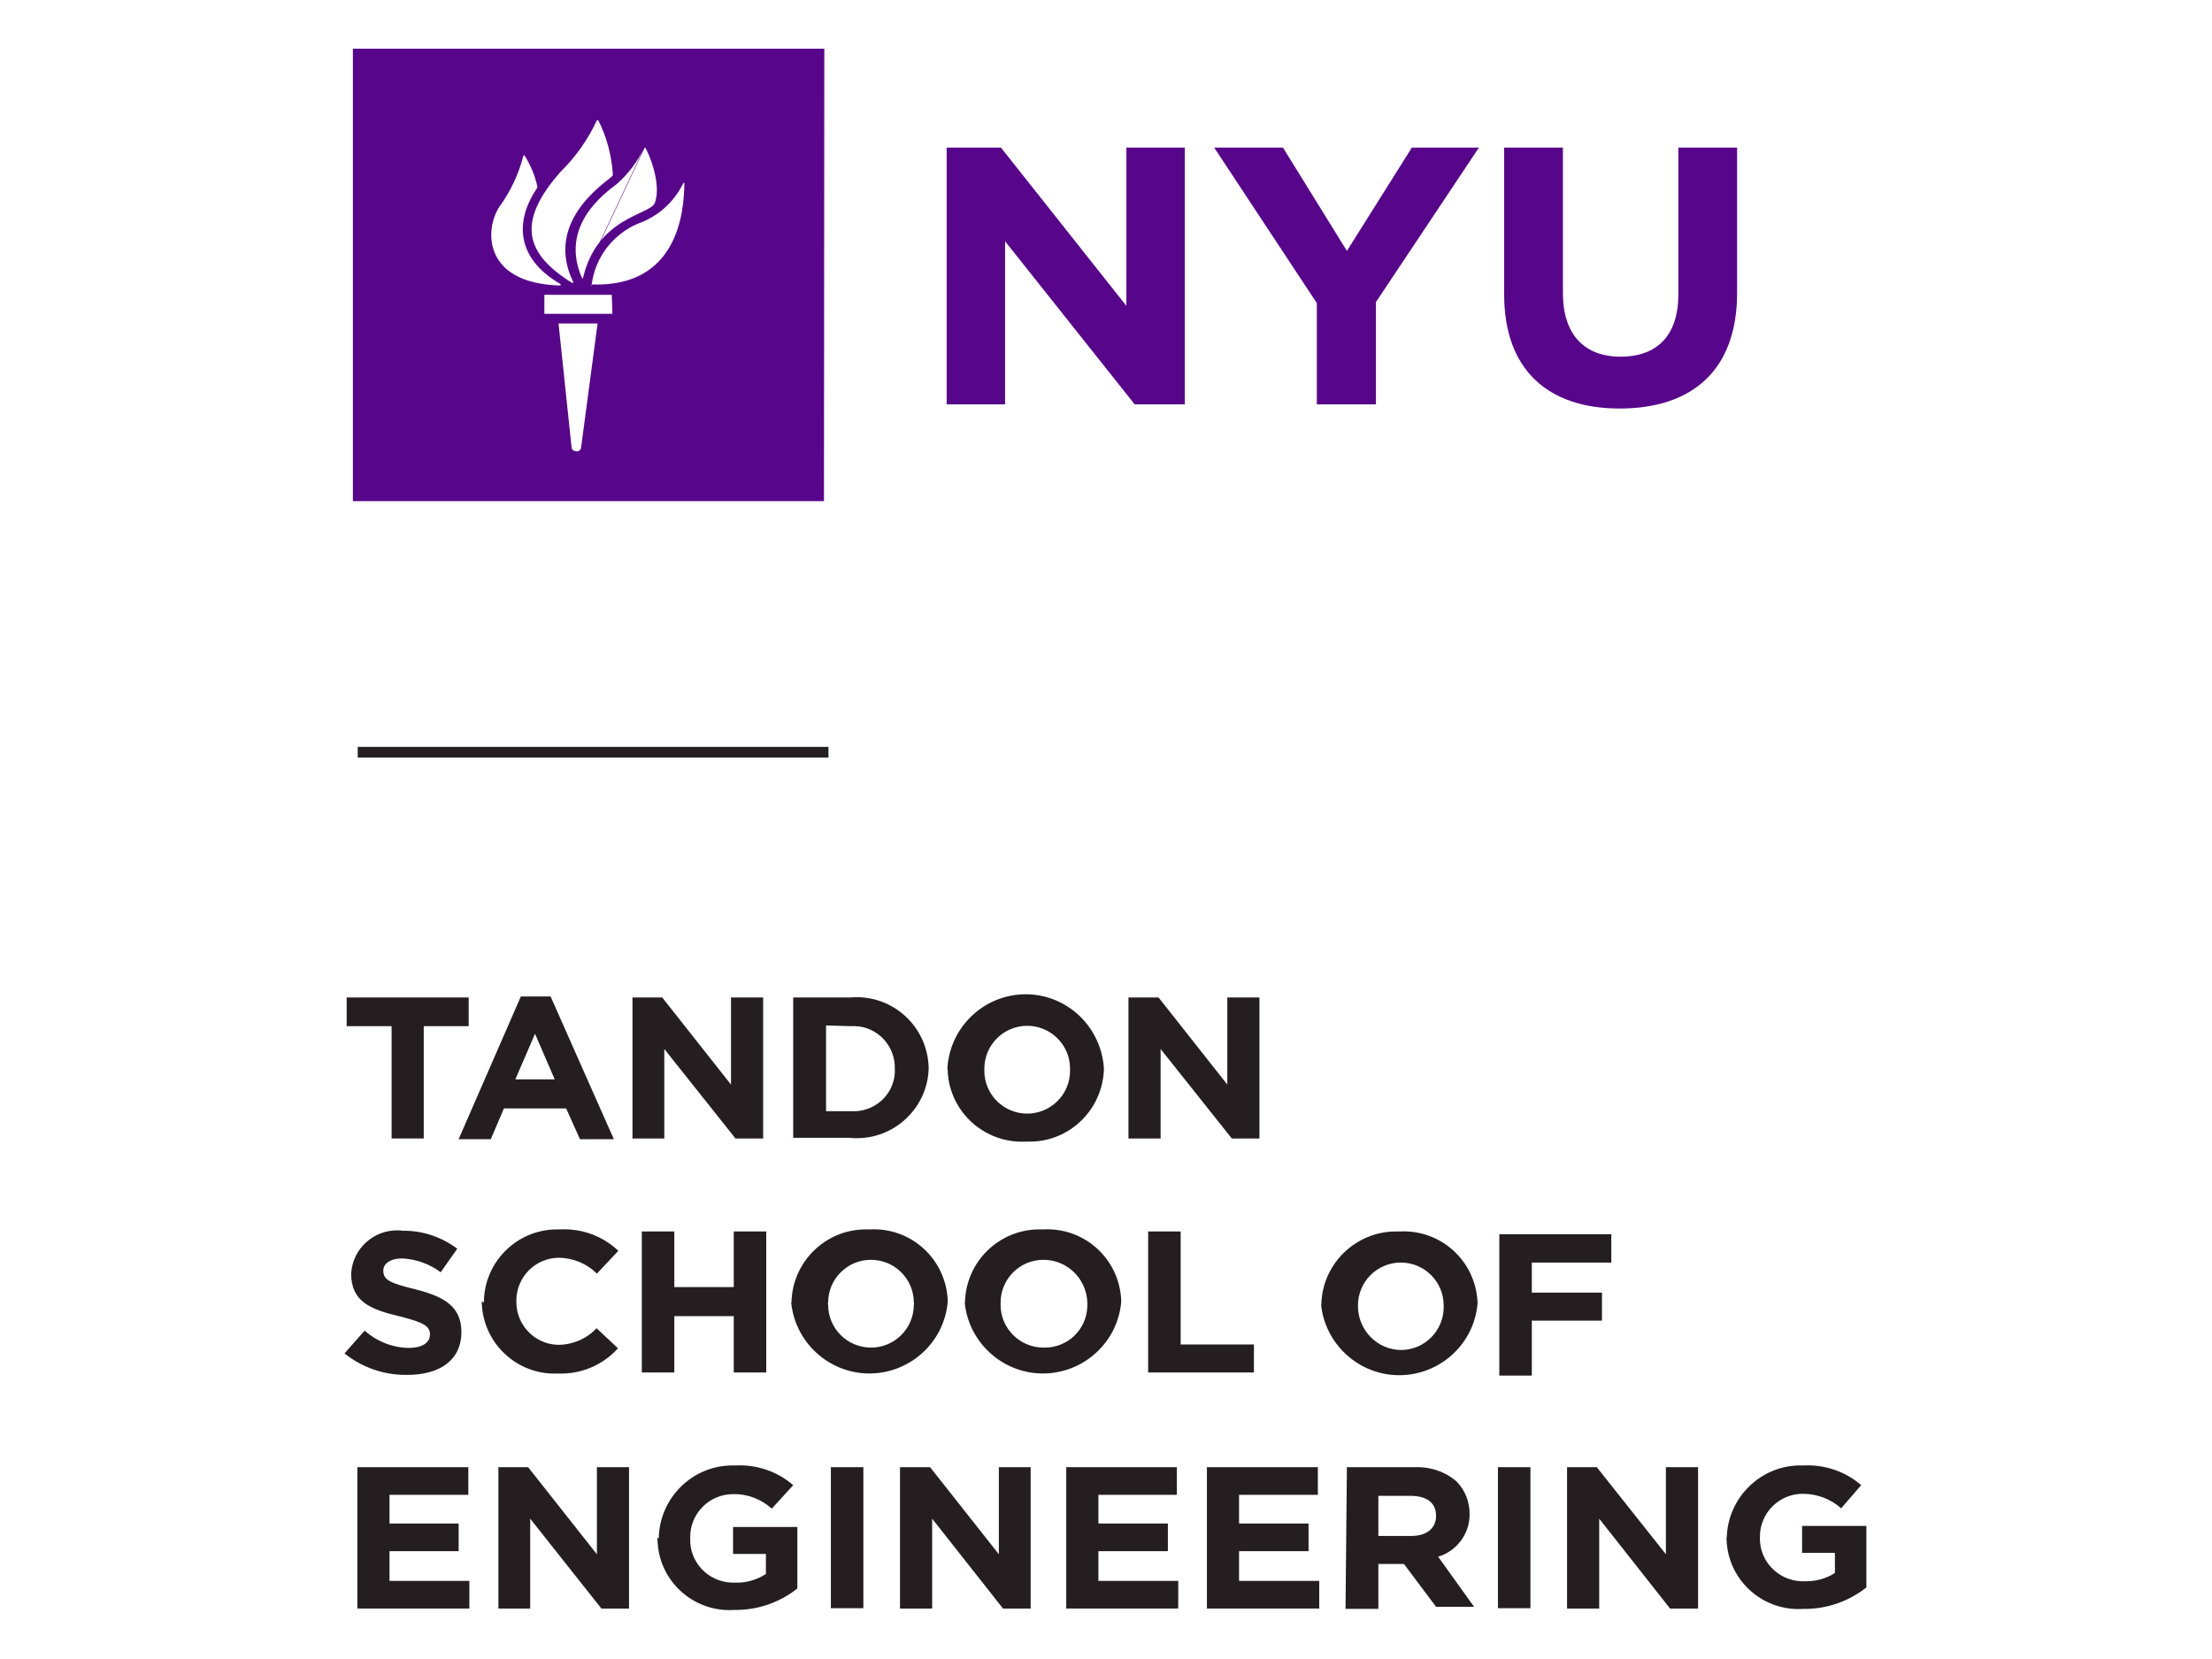 <?xml version="1.0" encoding="utf-8"?>
<!-- Generator: Adobe Illustrator 22.0.1, SVG Export Plug-In . SVG Version: 6.00 Build 0)  -->
<svg version="1.1" id="Layer_1" xmlns="http://www.w3.org/2000/svg" xmlns:xlink="http://www.w3.org/1999/xlink" x="0px" y="0px"
	 viewBox="0 0 640 480" style="enable-background:new 0 0 640 480;" xml:space="preserve">
<style type="text/css">
	.st0{fill:#241E21;}
	.st1{fill:#57068C;}
	.st2{fill:none;}
</style>
<g>
	<rect x="103.5" y="216.1" class="st0" width="136.2" height="3.1"/>
	<g>
		<polygon class="st1" points="273.9,42.7 289.6,42.7 325.9,88.5 325.9,42.7 342.8,42.7 342.8,117 328.3,117 290.8,69.8 290.8,117 
			273.9,117 		"/>
		<polygon class="st1" points="381,87.7 351.3,42.7 371.2,42.7 389.7,72.6 408.5,42.7 427.9,42.7 398.1,87.4 398.1,117 381,117 		
			"/>
		<path class="st1" d="M435.2,85.2V42.7h17v42.1c0,12.1,6.3,18.4,16.7,18.4s16.7-6,16.7-18V42.7h17v42c0,22.6-13.2,33.5-34,33.5
			C447.9,118.2,435.2,107,435.2,85.2"/>
		<path class="st1" d="M162.2,82.2c-13.9-8-12.6-19.4-6.8-27.8c0.1-0.2,0.1-0.5,0-0.8c-0.7-3-1.9-5.8-3.5-8.4
			c-0.2-0.4-0.5-0.3-0.5,0c-1.4,5.3-3.7,10.2-6.9,14.6c-4.5,6.9-4.5,22.2,17.5,22.8C162.2,82.6,162.2,82.6,162.2,82.2 M165.9,81.7
			c-8.4-17.1,8.3-28.2,11.1-30.6c0.4-0.3,0.3-0.6,0.3-1c-0.4-5.3-1.8-10.6-4.2-15.3c0,0-0.3,0-0.4,0c-2.6,5.6-6.2,10.7-10.6,15
			c-12.9,14.7-10,23.7,3.5,32.1C165.5,81.8,165.9,81.8,165.9,81.7 M168.6,80.8c4-18,19.4-18.6,20.8-22c2.2-5.4-1.8-14.9-2.8-16.2
			 M186.4,42.7L186.4,42.7c-1.9,4-4.6,7.6-7.9,10.5c-3.5,2.7-16.9,12.2-10,27.5l0,0l0,0 M171.2,82.3c24.9,0.9,26.7-20.9,26.8-29.1
			c0-0.5-0.2-0.5-0.4,0c-2.7,5.4-7.3,9.5-13,11.5C177.3,67.8,172.2,74.5,171.2,82.3c-0.1,0.1-0.1,0.4,0.1,0.4 M177,85.3h-19.5v5.5
			h19.7L177,85.3z M165.4,129.7c0.3,0.7,1.2,1.1,2,0.8c0.3-0.2,0.6-0.4,0.7-0.8l4.8-36.1h-11.3L165.4,129.7z M238.4,145H102.1V14.1
			h136.4L238.4,145z"/>
	</g>
	<g>
		<polygon class="st0" points="113.3,296.9 100.3,296.9 100.3,288.6 135.6,288.6 135.6,296.9 122.6,296.9 122.6,329.4 113.3,329.4 
					"/>
		<path class="st0" d="M160.5,312.3l-5.7-13.2l-5.7,13.2H160.5z M150.7,288.3h8.6l18.3,41.3h-9.8l-4-8.9h-18l-3.8,8.9h-9.3
			L150.7,288.3z"/>
		<polygon class="st0" points="183,288.6 191.6,288.6 211.5,313.8 211.5,288.6 220.8,288.6 220.8,329.4 212.8,329.4 192.2,303.5 
			192.2,329.4 183,329.4 		"/>
		<path class="st0" d="M239,296.7v24.8h7.2c6.6,0.4,12.3-4.5,12.7-11.1v-1.1l0,0c0.2-6.6-4.9-12.2-11.5-12.4c0,0-0.1,0-0.1,0h-1.1
			L239,296.7z M229.5,288.6h16.6c11.4-1,21.5,7.5,22.5,18.9c0,0.5,0.1,0.9,0.1,1.4l0,0c-0.2,11.5-9.8,20.7-21.3,20.4
			c-0.4,0-0.9,0-1.3-0.1h-16.6V288.6z"/>
		<path class="st0" d="M309.6,309.2L309.6,309.2c0-6.9-5.6-12.4-12.4-12.4l0,0c-6.9,0-12.4,5.6-12.4,12.4v0.6l0,0
			c0,6.9,5.6,12.4,12.4,12.4l0,0c6.9,0,12.4-5.6,12.4-12.4V309.2 M274.1,309.2L274.1,309.2c0.7-12.5,11.3-22.1,23.8-21.5
			c11.6,0.6,20.8,9.9,21.5,21.5l0,0c-0.3,11.9-10.1,21.4-22,21.1h-0.6c-11.9,0.6-22-8.5-22.6-20.3c0-0.2,0-0.4,0-0.6"/>
		<polygon class="st0" points="326.5,288.6 335.2,288.6 355.1,313.8 355.1,288.6 364.4,288.6 364.4,329.4 356.4,329.4 335.8,303.5 
			335.8,329.4 326.5,329.4 		"/>
	</g>
	<path class="st0" d="M100,391.2l5.5-6.2c3.5,3.1,8,4.9,12.7,5c3.8,0,6.2-1.4,6.2-3.9l0,0c0-2.3-1.5-3.4-8.6-5.2
		c-8.6-2-14.2-4.3-14.2-12.4l0,0c0.4-7.3,6.7-12.9,14-12.5c0.3,0,0.6,0,0.9,0.1c5.7-0.1,11.3,1.8,15.8,5.2l-4.8,6.8
		c-3.2-2.4-7.1-3.8-11.1-4c-3.6,0-5.5,1.6-5.5,3.5l0,0c0,2.7,1.8,3.6,9.1,5.4c8.6,2.1,13.5,5.1,13.5,12.4l0,0
		c0,8.1-6.2,12.4-15.7,12.4c-6.6,0.1-13-2.1-18.1-6.2"/>
	<path class="st0" d="M140,376.9L140,376.9c0-11.7,9.5-21.2,21.2-21.2h0.9c6.2-0.3,12.3,1.9,16.8,6.2l-6.2,6.6
		c-2.9-2.9-6.8-4.5-10.9-4.6c-6.9,0-12.4,5.6-12.4,12.4v0.4l0,0c0,6.7,5.3,12.2,12,12.4l0,0c4.2,0,8.3-1.7,11.2-4.8l6.2,5.8
		c-4.4,4.9-10.8,7.6-17.5,7.3c-11.6,0.5-21.4-8.6-21.9-20.2v-0.7"/>
	<polygon class="st0" points="185.7,356.3 195.1,356.3 195.1,372.4 212.3,372.4 212.3,356.3 221.7,356.3 221.7,397.1 212.3,397.1 
		212.3,380.8 195.1,380.8 195.1,397.1 185.7,397.1 	"/>
	<path class="st0" d="M264.4,376.9L264.4,376.9c0-6.9-5.6-12.4-12.4-12.4l0,0c-6.9,0-12.4,5.6-12.4,12.4c-0.1,0.2-0.1,0.4,0,0.6l0,0
		c0,6.9,5.6,12.4,12.4,12.4l0,0c6.9,0,12.4-5.6,12.4-12.4C264.5,377.3,264.5,377.1,264.4,376.9 M229,376.9L229,376.9
		c0.2-11.9,10-21.4,21.9-21.2c0,0,0,0,0.1,0h0.7c11.9-0.6,21.9,8.5,22.5,20.4c0,0.2,0,0.4,0,0.6l0,0c-1.1,12.5-12.2,21.7-24.7,20.6
		c-10.9-1-19.6-9.7-20.6-20.6"/>
	<path class="st0" d="M314.6,376.9L314.6,376.9c-0.2-6.9-5.8-12.4-12.7-12.4l0,0c-6.9,0-12.4,5.6-12.4,12.4v0.6l0,0
		c0,6.9,5.6,12.4,12.4,12.4l0,0c6.9,0.2,12.6-5.2,12.7-12.1c0-0.1,0-0.2,0-0.3V376.9 M279.2,376.9L279.2,376.9
		c0.2-11.9,10-21.4,21.9-21.2c0,0,0,0,0.1,0h0.7c11.9-0.6,21.9,8.5,22.5,20.4c0,0.2,0,0.4,0,0.6l0,0c-1.1,12.5-12.2,21.7-24.7,20.6
		c-10.9-1-19.6-9.7-20.6-20.6"/>
	<polygon class="st0" points="332.2,356.3 341.6,356.3 341.6,389 362.8,389 362.8,397.1 332.2,397.1 	"/>
	<path class="st0" d="M417.7,377.7L417.7,377.7c0-6.9-5.6-12.4-12.4-12.4l0,0c-6.9,0-12.4,5.6-12.4,12.4v0.5l0,0
		c0.2,6.8,5.6,12.3,12.4,12.4l0,0c6.9,0,12.4-5.6,12.4-12.4V377.7 M382.3,377.7L382.3,377.7c0.1-11.9,9.9-21.5,21.8-21.4h0.9
		c11.9-0.6,21.9,8.5,22.5,20.4c0,0.2,0,0.4,0,0.5l0,0c-1.1,12.5-12.2,21.7-24.7,20.6c-10.9-1-19.6-9.7-20.6-20.6"/>
	<polygon class="st0" points="433.8,357.1 466.2,357.1 466.2,365.3 443.2,365.3 443.2,374 463.5,374 463.5,382.1 443.2,382.1 
		443.2,398 433.8,398 	"/>
	<polygon class="st0" points="103.4,424.5 135.5,424.5 135.5,432.5 112.7,432.5 112.7,440.8 132.7,440.8 132.7,448.8 112.7,448.8 
		112.7,457.4 135.8,457.4 135.8,465.4 103.4,465.4 	"/>
	<polygon class="st0" points="144.2,424.5 152.8,424.5 172.7,449.7 172.7,424.5 182,424.5 182,465.4 174,465.4 153.4,439.4 
		153.4,465.4 144.2,465.4 	"/>
	<path class="st0" d="M190.6,445.1L190.6,445.1c0.2-11.8,9.9-21.3,21.7-21.1c0,0,0,0,0,0h0.5c6.1-0.3,12.1,1.7,16.7,5.7l-6.2,6.8
		c-3.1-2.8-7.1-4.3-11.2-4.2c-6.9,0-12.4,5.6-12.4,12.4c0,0.1,0,0.2,0,0.3l0,0c-0.3,6.9,5.1,12.6,11.9,12.9c0,0,0.1,0,0.1,0h1.1
		c3.1,0.1,6.2-0.8,8.8-2.5v-5.8h-9.5v-7.8h18.6v17.8c-5.2,4.1-11.6,6.3-18.2,6.2c-11.4,0.8-21.4-7.8-22.2-19.2
		c0-0.6-0.1-1.2-0.1-1.7"/>
	<rect x="240.4" y="424.5" class="st0" width="9.4" height="40.8"/>
	<polygon class="st0" points="260.4,424.5 269.1,424.5 289,449.7 289,424.5 298.2,424.5 298.2,465.4 290.2,465.4 269.7,439.4 
		269.7,465.4 260.4,465.4 	"/>
	<polygon class="st0" points="308.5,424.5 340.5,424.5 340.5,432.5 317.8,432.5 317.8,440.8 337.9,440.8 337.9,448.8 317.8,448.8 
		317.8,457.4 340.9,457.4 340.9,465.4 308.5,465.4 	"/>
	<polygon class="st0" points="349.2,424.5 381.3,424.5 381.3,432.5 358.5,432.5 358.5,440.8 378.6,440.8 378.6,448.8 358.5,448.8 
		358.5,457.4 381.7,457.4 381.7,465.4 349.2,465.4 	"/>
	<path class="st0" d="M408.3,444.4c4.6,0,7.2-2.3,7.2-5.8l0,0c0-3.9-2.8-5.8-7.4-5.8h-9.3v11.6H408.3z M389.7,424.5h19.4
		c4.5-0.2,9,1.2,12.4,4.2c2.4,2.5,3.7,5.8,3.7,9.3l0,0c0.1,5.7-3.7,10.8-9.1,12.4l10.4,14.5h-11l-9.3-12.4h-7.4v13h-9.5L389.7,424.5
		z"/>
	<rect x="433.4" y="424.5" class="st0" width="9.4" height="40.8"/>
	<polygon class="st0" points="453.4,424.5 462,424.5 482,449.7 482,424.5 491.3,424.5 491.3,465.4 483.2,465.4 462.7,439.4 
		462.7,465.4 453.4,465.4 	"/>
	<path class="st0" d="M499.6,445.1L499.6,445.1c0.2-11.8,9.9-21.3,21.7-21.1h0.5c6.1-0.3,12.1,1.7,16.7,5.7l-5.8,6.7
		c-3-2.7-7-4.2-11.1-4.2c-6.9,0-12.4,5.6-12.4,12.4l0,0c-0.3,6.9,5.1,12.6,11.9,12.9c0,0,0.1,0,0.1,0h0.9c3.1,0.1,6.2-0.7,8.8-2.4
		v-5.8h-9.5v-7.8H540v17.8c-5.2,4.1-11.6,6.3-18.2,6.2c-11.4,0.8-21.4-7.8-22.2-19.2c0-0.6-0.1-1.2-0.1-1.7"/>
</g>
<rect class="st2" width="640" height="480"/>
</svg>
